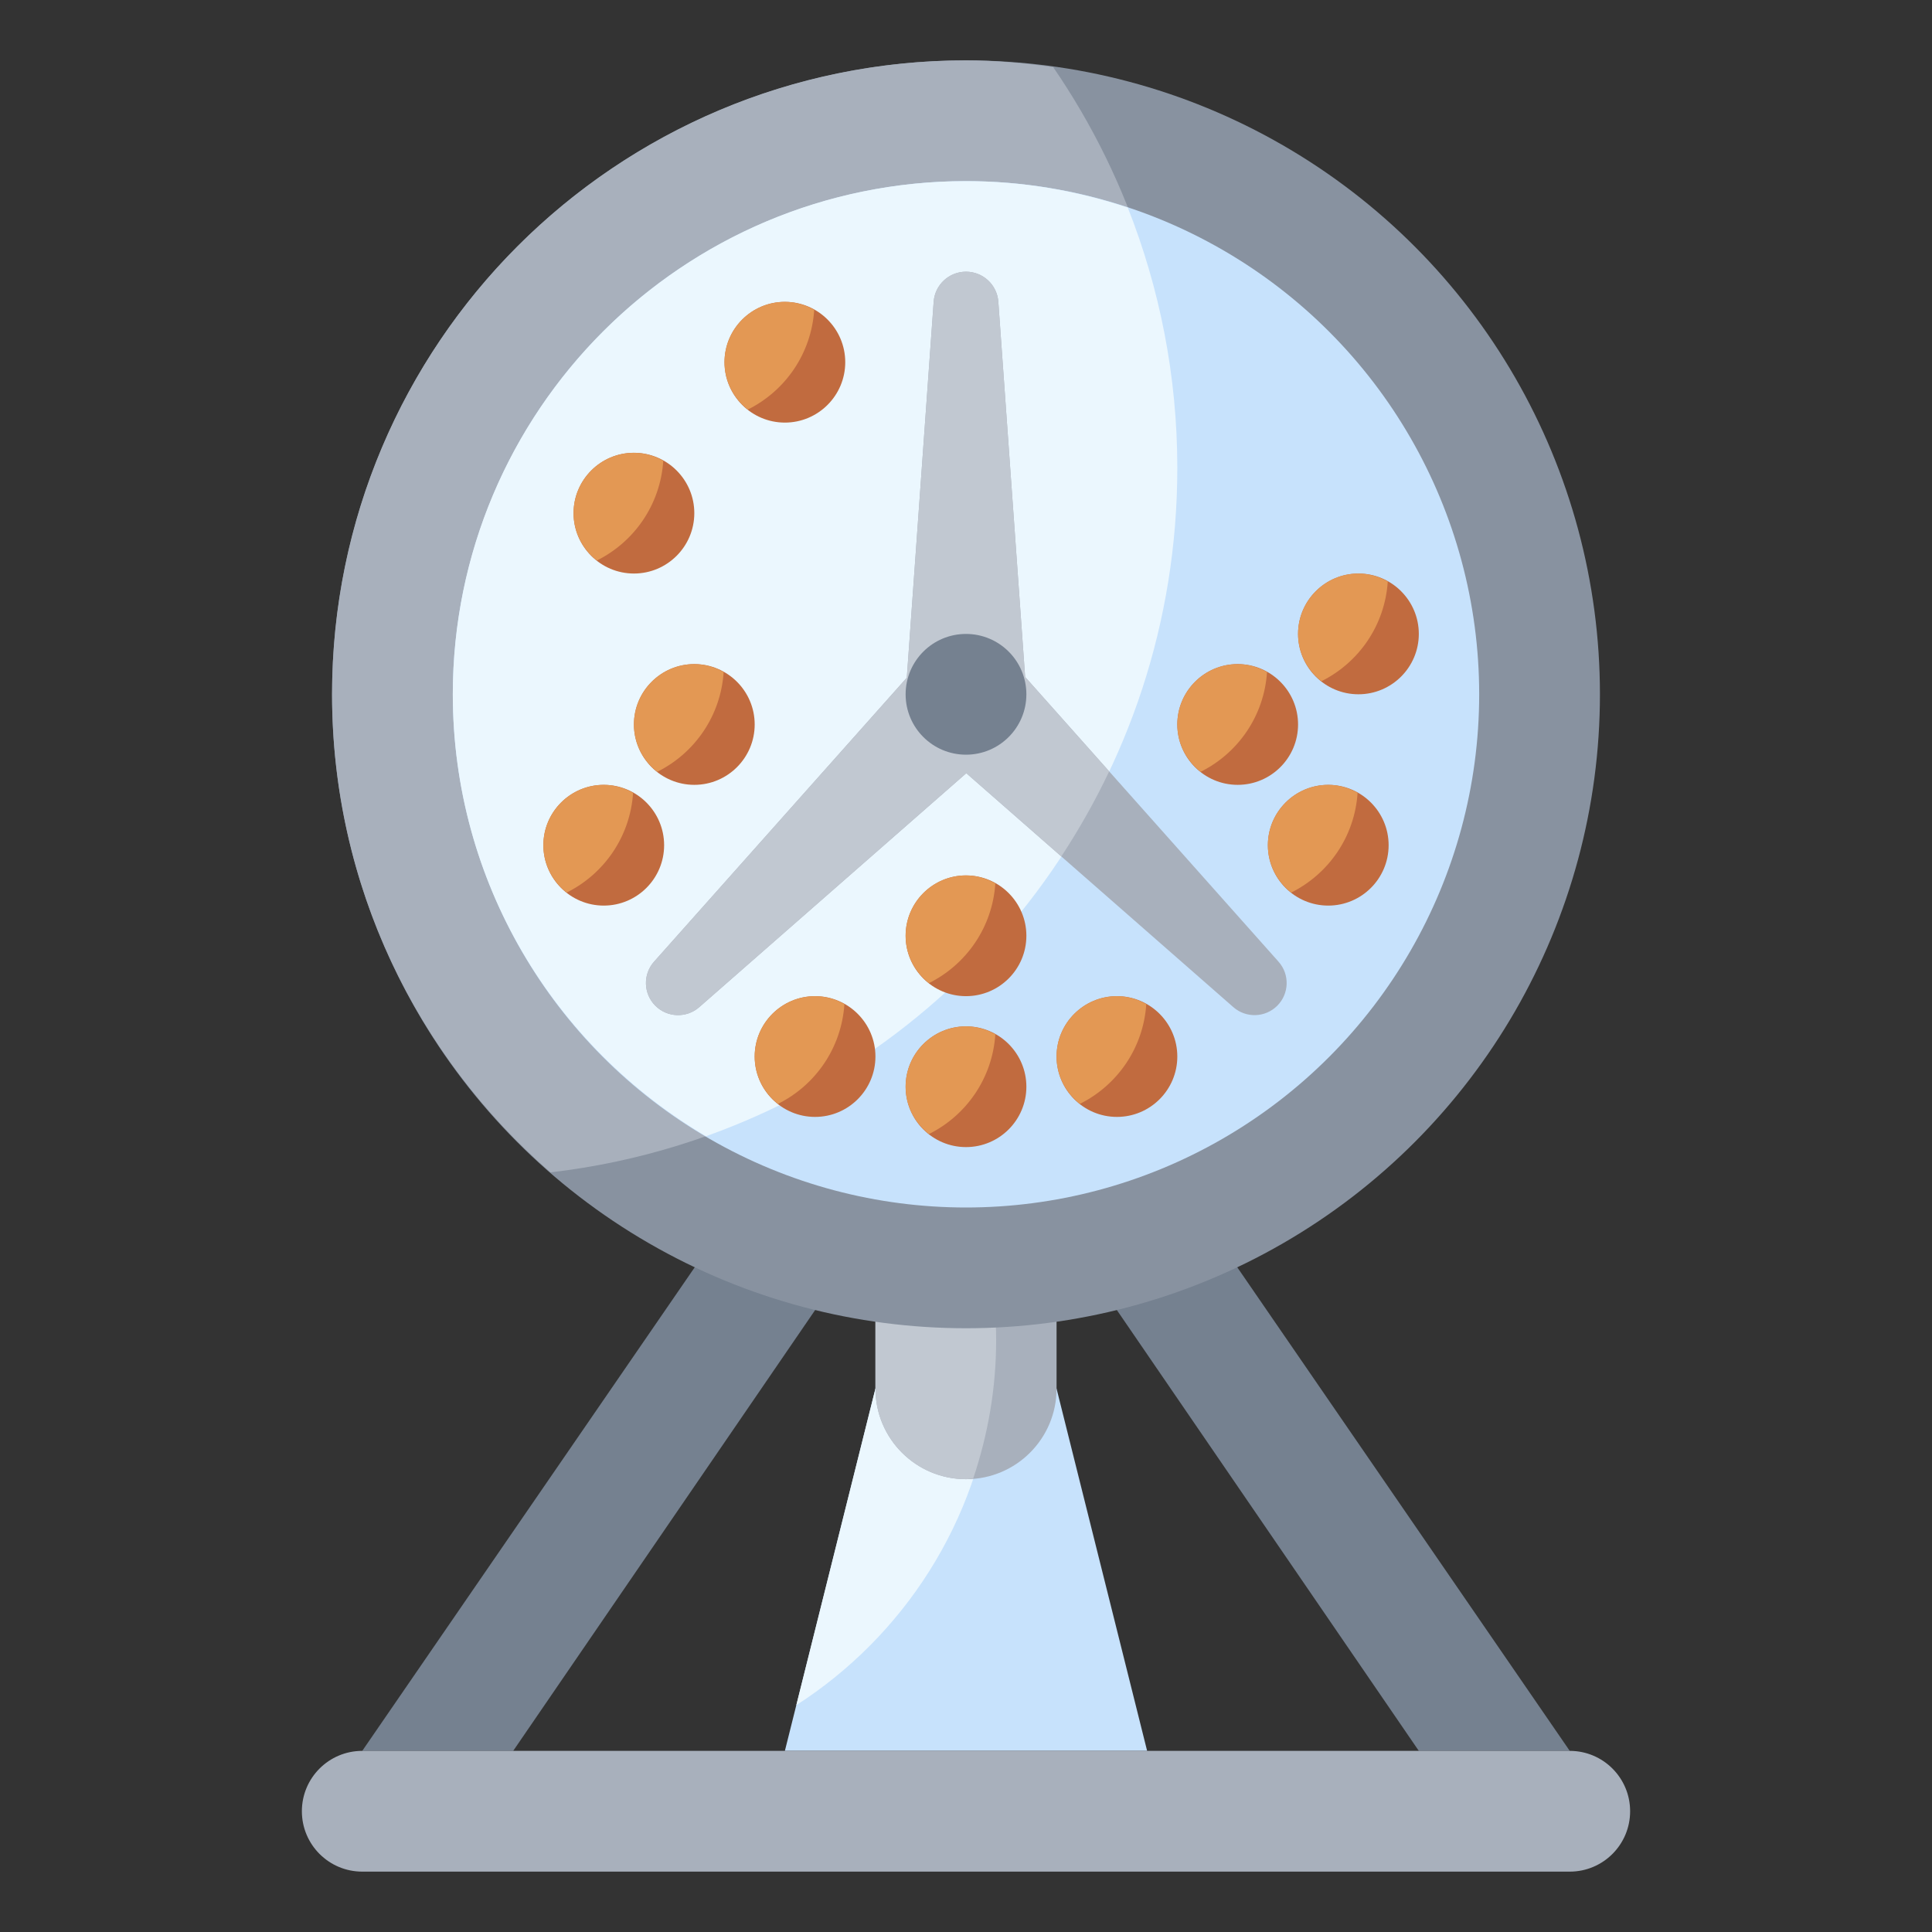 <svg id="Layer_3" enable-background="new 0 0 64 64" height="512" viewBox="0 0 64 64" width="512" xmlns="http://www.w3.org/2000/svg"><rect x="0" y="0" width="64" height="64" fill="#333333" stroke="none"/><g><path d="m38 58-3-12h-6l-3 12z" fill="#c7e2fc"/><path d="m26.379 56.486c3.551-2.284 6.033-6.081 6.525-10.486h-3.904z" fill="#ebf7fe"/><path d="m29 42v4c0 1.657 1.343 3 3 3 1.657 0 3-1.343 3-3v-4" fill="#a8b0bc"/><path d="m29 46c0 1.657 1.343 3 3 3 .082 0 .159-.018.239-.024.486-1.443.76-2.982.76-4.589 0-.815-.084-1.609-.214-2.387h-3.785z" fill="#c1c8d1"/><path d="m47 58-11-16.059 4.332-.912 11.668 16.971" fill="#758190"/><path d="m17 58 11-16.059-4.332-.912-11.668 16.971" fill="#758190"/><circle cx="32" cy="23" fill="#8892a0" r="21"/><path d="m11 23c0 6.327 2.81 11.986 7.236 15.836 11.689-1.357 20.764-11.284 20.764-23.336 0-4.928-1.52-9.5-4.113-13.278-.946-.131-1.905-.222-2.887-.222-11.598 0-21 9.402-21 21z" fill="#a8b0bc"/><circle cx="32" cy="23" fill="#c7e2fc" r="17"/><path d="m15 23c0 6.242 3.374 11.682 8.387 14.639 9.098-3.242 15.613-11.928 15.613-22.139 0-3.046-.586-5.953-1.641-8.624-1.686-.561-3.485-.876-5.359-.876-9.389 0-17 7.611-17 17z" fill="#ebf7fe"/><path d="m42.353 31.857-8.394-9.432-.888-12.428c-.04-.562-.508-.997-1.071-.997s-1.031.435-1.071.997l-.89 12.453-8.372 9.406c-.375.421-.356 1.061.042 1.46.396.396 1.032.417 1.454.048l8.847-7.751 8.847 7.751c.422.369 1.057.348 1.454-.048.398-.398.417-1.038.042-1.459zm-9.261-8.857-1.081.893-1.082-.893z" fill="#a8b0bc"/><path d="m36.743 25.553-2.784-3.128-.888-12.428c-.04-.562-.508-.997-1.071-.997s-1.031.435-1.071.997l-.89 12.453-8.372 9.406c-.375.421-.356 1.061.042 1.46.396.396 1.032.417 1.454.048l8.847-7.751 3.147 2.758c.59-.899 1.122-1.839 1.586-2.818zm-4.733-1.66-1.081-.893h2.162z" fill="#c1c8d1"/><circle cx="32" cy="23" fill="#758190" r="2"/><g><path d="m27 36.999c-1.103 0-2-.897-2-2s.897-2 2-2 2 .897 2 2-.897 2-2 2zm0-2.001v.002z" fill="#c16b3f"/></g><g><path d="m32 37.999c-1.103 0-2-.897-2-2s.897-2 2-2 2 .897 2 2-.897 2-2 2zm0-2.001v.002z" fill="#c16b3f"/></g><g><path d="m37 36.999c-1.103 0-2-.897-2-2s.897-2 2-2 2 .897 2 2-.897 2-2 2zm0-2.001v.002z" fill="#c16b3f"/></g><g><path d="m32 32.999c-1.103 0-2-.897-2-2s.897-2 2-2 2 .897 2 2-.897 2-2 2zm0-2.001v.002z" fill="#c16b3f"/></g><g><path d="m41 25.999c-1.103 0-2-.897-2-2s.897-2 2-2 2 .897 2 2-.897 2-2 2zm0-2.001v.002z" fill="#c16b3f"/></g><g><path d="m45 22.999c-1.103 0-2-.897-2-2s.897-2 2-2 2 .897 2 2-.897 2-2 2zm0-2.001v.002z" fill="#c16b3f"/></g><g><path d="m20 29.999c-1.103 0-2-.897-2-2s.897-2 2-2 2 .897 2 2-.897 2-2 2zm0-2.001v.002z" fill="#c16b3f"/></g><g><path d="m23 25.999c-1.103 0-2-.897-2-2s.897-2 2-2 2 .897 2 2-.897 2-2 2zm0-2.001v.002z" fill="#c16b3f"/></g><g><path d="m26 13.999c-1.103 0-2-.897-2-2s.897-2 2-2 2 .897 2 2-.897 2-2 2zm0-2.001v.002z" fill="#c16b3f"/></g><g><path d="m21 18.999c-1.103 0-2-.897-2-2s.897-2 2-2 2 .897 2 2-.897 2-2 2zm0-2.001v.002z" fill="#c16b3f"/></g><g><path d="m44 29.999c-1.103 0-2-.897-2-2s.897-2 2-2 2 .897 2 2-.897 2-2 2zm0-2.001v.002z" fill="#c16b3f"/></g><path d="m52 62h-40c-1.105 0-2-.895-2-2 0-1.105.895-2 2-2h40c1.105 0 2 .895 2 2 0 1.105-.895 2-2 2z" fill="#a8b0bc"/><g fill="#e39854"><path d="m45 19c-1.103 0-2 .897-2 2 0 .638.306 1.201.773 1.567 1.239-.618 2.103-1.85 2.199-3.304-.289-.163-.617-.263-.972-.263z"/><path d="m41 22c-1.103 0-2 .897-2 2 0 .638.306 1.201.773 1.567 1.239-.618 2.103-1.85 2.199-3.304-.289-.163-.617-.263-.972-.263z"/><path d="m44 26c-1.103 0-2 .897-2 2 0 .638.306 1.201.773 1.567 1.239-.618 2.103-1.85 2.199-3.304-.289-.163-.617-.263-.972-.263z"/><path d="m37 33c-1.103 0-2 .897-2 2 0 .638.306 1.201.773 1.567 1.239-.618 2.103-1.85 2.199-3.304-.289-.163-.617-.263-.972-.263z"/><path d="m32 34c-1.103 0-2 .897-2 2 0 .638.306 1.201.773 1.567 1.239-.618 2.103-1.85 2.199-3.304-.289-.163-.617-.263-.972-.263z"/><path d="m32 29c-1.103 0-2 .897-2 2 0 .638.306 1.201.773 1.567 1.239-.618 2.103-1.85 2.199-3.304-.289-.163-.617-.263-.972-.263z"/><path d="m27 33c-1.103 0-2 .897-2 2 0 .638.306 1.201.773 1.567 1.239-.618 2.103-1.85 2.199-3.304-.289-.163-.617-.263-.972-.263z"/><path d="m23 22c-1.103 0-2 .897-2 2 0 .638.306 1.201.773 1.567 1.239-.618 2.103-1.85 2.199-3.304-.289-.163-.617-.263-.972-.263z"/><path d="m20 26c-1.103 0-2 .897-2 2 0 .638.306 1.201.773 1.567 1.239-.618 2.103-1.85 2.199-3.304-.289-.163-.617-.263-.972-.263z"/><path d="m21 15c-1.103 0-2 .897-2 2 0 .638.306 1.201.773 1.567 1.239-.618 2.103-1.85 2.199-3.304-.289-.163-.617-.263-.972-.263z"/><path d="m26 10c-1.103 0-2 .897-2 2 0 .638.306 1.201.773 1.567 1.239-.618 2.103-1.85 2.199-3.304-.289-.163-.617-.263-.972-.263z"/></g></g></svg>